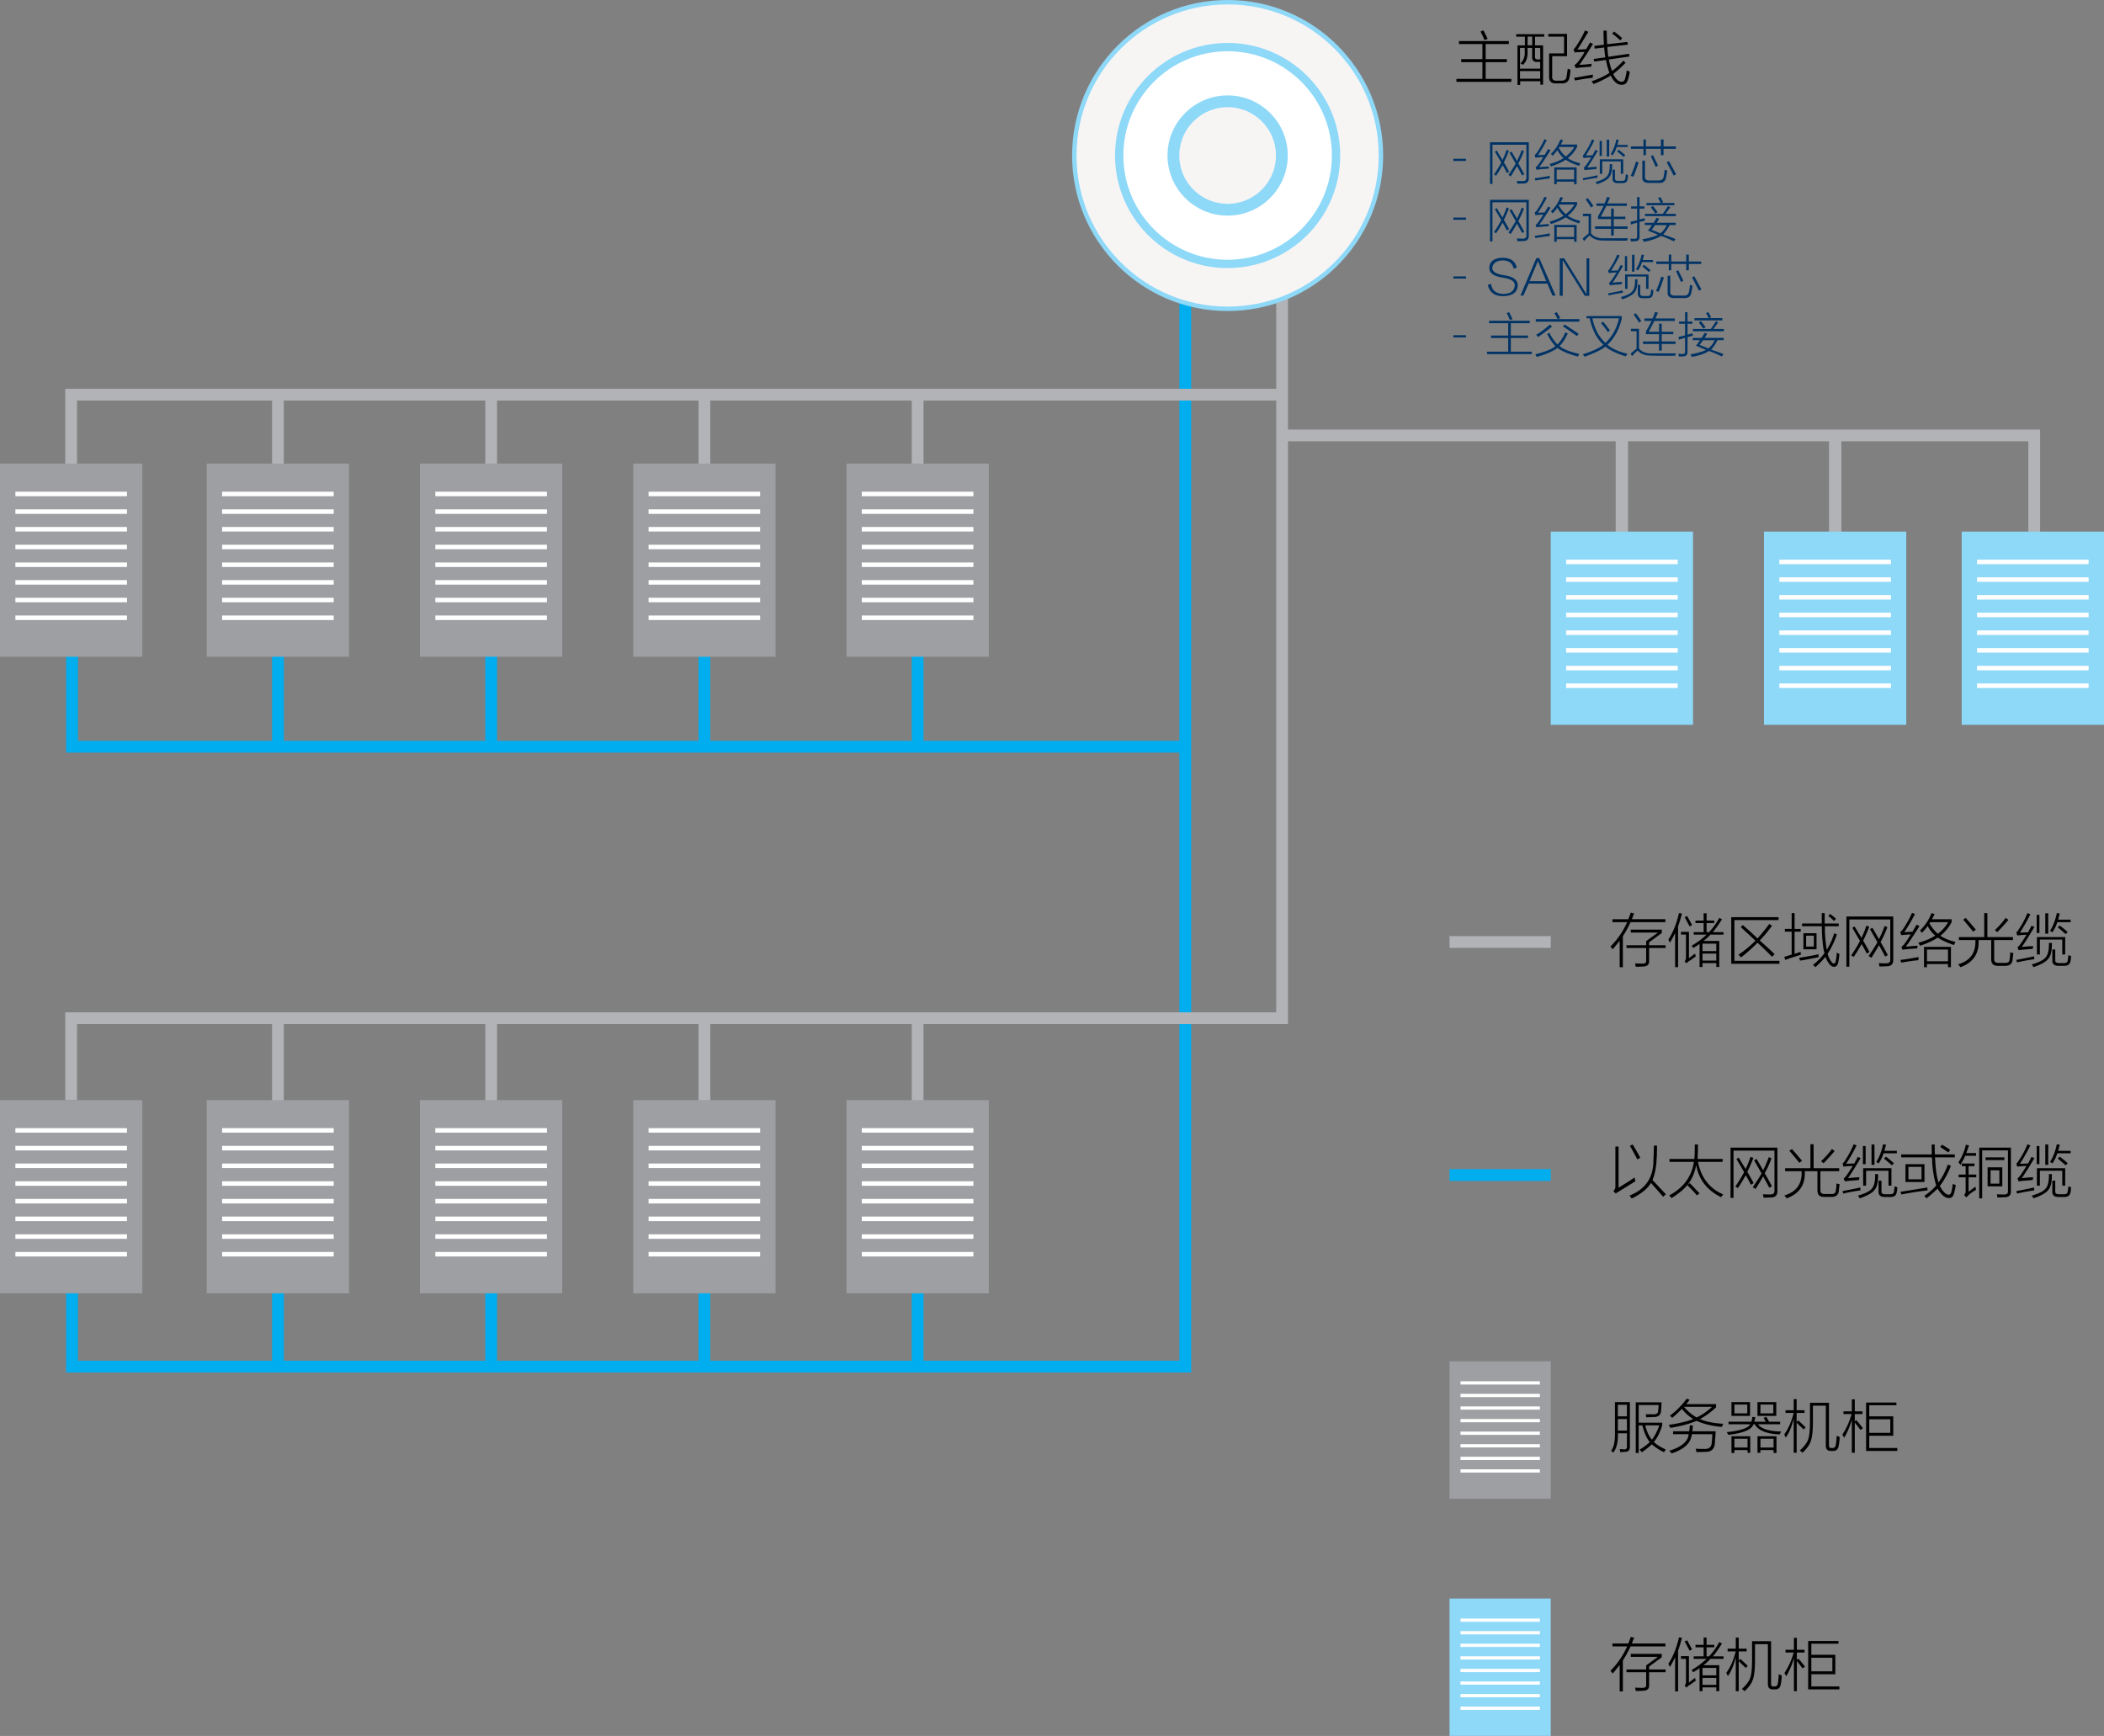 <svg xmlns="http://www.w3.org/2000/svg" viewBox="0 0 2324.7 1918.25"><rect x="0" y="0" width="2324.7" height="1918.25" fill="#808080" stroke="none"/><defs><style>.cls-1,.cls-2,.cls-6{fill:none;}.cls-1{stroke:#00aeef;}.cls-1,.cls-2,.cls-3,.cls-4,.cls-5,.cls-6{stroke-miterlimit:10;}.cls-1,.cls-2{stroke-width:13px;}.cls-2,.cls-6{stroke:#b1b3b6;}.cls-3,.cls-5{fill:#f7f5f4;}.cls-3,.cls-4,.cls-5{stroke:#8ed8f8;}.cls-3{stroke-width:4.89px;}.cls-4,.cls-8{fill:#fff;}.cls-4{stroke-width:9.17px;}.cls-5{stroke-width:13.03px;}.cls-6{stroke-width:13.65px;}.cls-7{fill:#9d9fa2;}.cls-9{fill:#8ed8f8;}.cls-10{fill:#003365;}</style></defs><title>centralized</title><g id="Layer_1" data-name="Layer 1"><g id="Layer_2" data-name="Layer 2"><polyline class="cls-1" points="1309.6 291.64 1309.6 1510.14 79.6 1510.14 79.6 1389.64"/><line class="cls-1" x1="307.1" y1="1510.14" x2="307.1" y2="1398.35"/><line class="cls-1" x1="542.7" y1="1510.14" x2="542.7" y2="1398.35"/><line class="cls-1" x1="778.3" y1="1510.14" x2="778.3" y2="1398.35"/><line class="cls-1" x1="1013.9" y1="1510.14" x2="1013.9" y2="1398.35"/><line class="cls-2" x1="307.1" y1="1242.45" x2="307.1" y2="1130.64"/><line class="cls-2" x1="542.7" y1="1242.45" x2="542.7" y2="1130.64"/><line class="cls-2" x1="778.3" y1="1242.45" x2="778.3" y2="1130.64"/><line class="cls-2" x1="1013.9" y1="1242.45" x2="1013.9" y2="1130.64"/><polyline class="cls-1" points="1309.1 825.14 79.6 825.14 79.6 704.64"/><line class="cls-1" x1="307.1" y1="825.14" x2="307.1" y2="713.34"/><line class="cls-1" x1="542.7" y1="825.14" x2="542.7" y2="713.34"/><line class="cls-1" x1="778.3" y1="825.14" x2="778.3" y2="713.34"/><line class="cls-1" x1="1013.9" y1="825.14" x2="1013.9" y2="713.34"/><polyline class="cls-2" points="1416.6 307.64 1416.6 1125.14 78.6 1125.14 78.6 1215.64"/><line class="cls-2" x1="307.1" y1="553.45" x2="307.1" y2="441.64"/><line class="cls-2" x1="542.7" y1="553.45" x2="542.7" y2="441.64"/><line class="cls-2" x1="778.3" y1="553.45" x2="778.3" y2="441.64"/><line class="cls-2" x1="1013.9" y1="553.45" x2="1013.9" y2="441.64"/><polyline class="cls-2" points="1416.1 436.14 78.6 436.14 78.6 526.64"/><circle class="cls-3" cx="1356.4" cy="171.84" r="169.4"/><circle class="cls-4" cx="1356.4" cy="171.84" r="119.8"/><circle class="cls-5" cx="1356.4" cy="171.84" r="59.9"/><polyline class="cls-2" points="1416.1 481.14 2247.6 481.14 2247.6 604.64"/><line class="cls-6" x1="1792" y1="604.64" x2="1792" y2="481.34"/><line class="cls-6" x1="2027.7" y1="604.64" x2="2027.7" y2="481.34"/></g><g id="Layer_3" data-name="Layer 3"><rect class="cls-7" y="512.25" width="157.2" height="213.5"/><rect class="cls-8" x="17" y="543.34" width="123.3" height="5"/><rect class="cls-8" x="17" y="562.84" width="123.3" height="5"/><rect class="cls-8" x="17" y="582.34" width="123.3" height="5"/><rect class="cls-8" x="17" y="601.95" width="123.3" height="5"/><rect class="cls-8" x="17" y="621.54" width="123.3" height="5"/><rect class="cls-8" x="17" y="641.04" width="123.3" height="5"/><rect class="cls-8" x="17" y="660.54" width="123.3" height="5"/><rect class="cls-8" x="17" y="680.14" width="123.3" height="5"/><rect class="cls-7" x="228.4" y="512.25" width="157.2" height="213.5"/><rect class="cls-8" x="245.4" y="543.34" width="123.3" height="5"/><rect class="cls-8" x="245.4" y="562.84" width="123.3" height="5"/><rect class="cls-8" x="245.4" y="582.34" width="123.3" height="5"/><rect class="cls-8" x="245.4" y="601.95" width="123.3" height="5"/><rect class="cls-8" x="245.4" y="621.54" width="123.3" height="5"/><rect class="cls-8" x="245.4" y="641.04" width="123.3" height="5"/><rect class="cls-8" x="245.4" y="660.54" width="123.3" height="5"/><rect class="cls-8" x="245.4" y="680.14" width="123.3" height="5"/><rect class="cls-7" x="464" y="512.25" width="157.2" height="213.5"/><rect class="cls-8" x="481" y="543.34" width="123.3" height="5"/><rect class="cls-8" x="481" y="562.84" width="123.3" height="5"/><rect class="cls-8" x="481" y="582.34" width="123.3" height="5"/><rect class="cls-8" x="481" y="601.95" width="123.3" height="5"/><rect class="cls-8" x="481" y="621.54" width="123.3" height="5"/><rect class="cls-8" x="481" y="641.04" width="123.3" height="5"/><rect class="cls-8" x="481" y="660.54" width="123.3" height="5"/><rect class="cls-8" x="481" y="680.14" width="123.3" height="5"/><rect class="cls-7" x="699.7" y="512.25" width="157.2" height="213.5"/><rect class="cls-8" x="716.6" y="543.34" width="123.3" height="5"/><rect class="cls-8" x="716.6" y="562.84" width="123.3" height="5"/><rect class="cls-8" x="716.6" y="582.34" width="123.3" height="5"/><rect class="cls-8" x="716.6" y="601.95" width="123.3" height="5"/><rect class="cls-8" x="716.6" y="621.54" width="123.3" height="5"/><rect class="cls-8" x="716.6" y="641.04" width="123.3" height="5"/><rect class="cls-8" x="716.6" y="660.54" width="123.3" height="5"/><rect class="cls-8" x="716.6" y="680.14" width="123.3" height="5"/><rect class="cls-7" x="935.3" y="512.25" width="157.2" height="213.5"/><rect class="cls-8" x="952.2" y="543.34" width="123.3" height="5"/><rect class="cls-8" x="952.2" y="562.84" width="123.3" height="5"/><rect class="cls-8" x="952.2" y="582.34" width="123.3" height="5"/><rect class="cls-8" x="952.2" y="601.95" width="123.3" height="5"/><rect class="cls-8" x="952.2" y="621.54" width="123.3" height="5"/><rect class="cls-8" x="952.2" y="641.04" width="123.3" height="5"/><rect class="cls-8" x="952.2" y="660.54" width="123.3" height="5"/><rect class="cls-8" x="952.2" y="680.14" width="123.3" height="5"/><rect class="cls-7" y="1215.64" width="157.2" height="213.5"/><rect class="cls-8" x="17" y="1246.64" width="123.3" height="5"/><rect class="cls-8" x="17" y="1266.24" width="123.3" height="5"/><rect class="cls-8" x="17" y="1285.74" width="123.3" height="5"/><rect class="cls-8" x="17" y="1305.35" width="123.3" height="5"/><rect class="cls-8" x="17" y="1324.85" width="123.3" height="5"/><rect class="cls-8" x="17" y="1344.35" width="123.3" height="5"/><rect class="cls-8" x="17" y="1363.95" width="123.3" height="5"/><rect class="cls-8" x="17" y="1383.45" width="123.3" height="5"/><rect class="cls-7" x="228.4" y="1215.64" width="157.2" height="213.5"/><rect class="cls-8" x="245.4" y="1246.64" width="123.3" height="5"/><rect class="cls-8" x="245.4" y="1266.24" width="123.3" height="5"/><rect class="cls-8" x="245.4" y="1285.74" width="123.3" height="5"/><rect class="cls-8" x="245.4" y="1305.35" width="123.3" height="5"/><rect class="cls-8" x="245.4" y="1324.85" width="123.3" height="5"/><rect class="cls-8" x="245.4" y="1344.35" width="123.3" height="5"/><rect class="cls-8" x="245.4" y="1363.95" width="123.3" height="5"/><rect class="cls-8" x="245.4" y="1383.45" width="123.3" height="5"/><rect class="cls-7" x="464" y="1215.64" width="157.2" height="213.5"/><rect class="cls-8" x="481" y="1246.64" width="123.3" height="5"/><rect class="cls-8" x="481" y="1266.24" width="123.3" height="5"/><rect class="cls-8" x="481" y="1285.74" width="123.3" height="5"/><rect class="cls-8" x="481" y="1305.35" width="123.3" height="5"/><rect class="cls-8" x="481" y="1324.85" width="123.3" height="5"/><rect class="cls-8" x="481" y="1344.35" width="123.3" height="5"/><rect class="cls-8" x="481" y="1363.95" width="123.3" height="5"/><rect class="cls-8" x="481" y="1383.45" width="123.3" height="5"/><rect class="cls-7" x="699.7" y="1215.64" width="157.2" height="213.5"/><rect class="cls-8" x="716.6" y="1246.64" width="123.3" height="5"/><rect class="cls-8" x="716.6" y="1266.24" width="123.3" height="5"/><rect class="cls-8" x="716.6" y="1285.74" width="123.3" height="5"/><rect class="cls-8" x="716.6" y="1305.35" width="123.3" height="5"/><rect class="cls-8" x="716.6" y="1324.85" width="123.3" height="5"/><rect class="cls-8" x="716.6" y="1344.35" width="123.3" height="5"/><rect class="cls-8" x="716.6" y="1363.95" width="123.3" height="5"/><rect class="cls-8" x="716.6" y="1383.45" width="123.3" height="5"/><rect class="cls-7" x="935.3" y="1215.64" width="157.2" height="213.5"/><rect class="cls-8" x="952.2" y="1246.64" width="123.3" height="5"/><rect class="cls-8" x="952.2" y="1266.24" width="123.3" height="5"/><rect class="cls-8" x="952.2" y="1285.74" width="123.3" height="5"/><rect class="cls-8" x="952.2" y="1305.35" width="123.3" height="5"/><rect class="cls-8" x="952.2" y="1324.85" width="123.3" height="5"/><rect class="cls-8" x="952.2" y="1344.35" width="123.3" height="5"/><rect class="cls-8" x="952.2" y="1363.95" width="123.3" height="5"/><rect class="cls-8" x="952.2" y="1383.45" width="123.3" height="5"/><rect class="cls-9" x="1713.4" y="587.45" width="157.2" height="213.5"/><rect class="cls-8" x="1730.4" y="618.45" width="123.3" height="5"/><rect class="cls-8" x="1730.4" y="637.95" width="123.3" height="5"/><rect class="cls-8" x="1730.4" y="657.54" width="123.3" height="5"/><rect class="cls-8" x="1730.4" y="677.04" width="123.3" height="5"/><rect class="cls-8" x="1730.4" y="696.64" width="123.3" height="5"/><rect class="cls-8" x="1730.4" y="716.14" width="123.3" height="5"/><rect class="cls-8" x="1730.4" y="735.75" width="123.3" height="5"/><rect class="cls-8" x="1730.4" y="755.25" width="123.3" height="5"/><rect class="cls-9" x="1949" y="587.45" width="157.2" height="213.5"/><rect class="cls-8" x="1966" y="618.45" width="123.3" height="5"/><rect class="cls-8" x="1966" y="637.95" width="123.3" height="5"/><rect class="cls-8" x="1966" y="657.54" width="123.3" height="5"/><rect class="cls-8" x="1966" y="677.04" width="123.3" height="5"/><rect class="cls-8" x="1966" y="696.64" width="123.3" height="5"/><rect class="cls-8" x="1966" y="716.14" width="123.3" height="5"/><rect class="cls-8" x="1966" y="735.75" width="123.3" height="5"/><rect class="cls-8" x="1966" y="755.25" width="123.3" height="5"/><rect class="cls-9" x="2167.5" y="587.45" width="157.2" height="213.5"/><rect class="cls-8" x="2184.4" y="618.45" width="123.3" height="5"/><rect class="cls-8" x="2184.4" y="637.95" width="123.3" height="5"/><rect class="cls-8" x="2184.4" y="657.54" width="123.3" height="5"/><rect class="cls-8" x="2184.4" y="677.04" width="123.3" height="5"/><rect class="cls-8" x="2184.4" y="696.64" width="123.3" height="5"/><rect class="cls-8" x="2184.4" y="716.14" width="123.3" height="5"/><rect class="cls-8" x="2184.4" y="735.75" width="123.3" height="5"/><rect class="cls-8" x="2184.4" y="755.25" width="123.3" height="5"/></g><path class="cls-10" d="M1605.8,175.4h14v2.4h-14Z" transform="translate(0 0.04)"/><path class="cls-10" d="M1605.8,240.4h14v2.4h-14Z" transform="translate(0 0.04)"/><path class="cls-10" d="M1605.8,305.4h14v2.4h-14Z" transform="translate(0 0.04)"/><path class="cls-10" d="M1605.8,370.4h14v2.4h-14Z" transform="translate(0 0.04)"/><rect class="cls-7" x="1601.6" y="1504.35" width="111.8" height="151.8"/><rect class="cls-8" x="1613.7" y="1526.35" width="87.7" height="3.6"/><rect class="cls-8" x="1613.7" y="1540.24" width="87.7" height="3.6"/><rect class="cls-8" x="1613.7" y="1554.14" width="87.7" height="3.6"/><rect class="cls-8" x="1613.7" y="1568.04" width="87.7" height="3.6"/><rect class="cls-8" x="1613.7" y="1581.95" width="87.7" height="3.6"/><rect class="cls-8" x="1613.7" y="1595.85" width="87.7" height="3.6"/><rect class="cls-8" x="1613.7" y="1609.74" width="87.7" height="3.6"/><rect class="cls-8" x="1613.7" y="1623.64" width="87.7" height="3.6"/><rect class="cls-9" x="1601.6" y="1766.45" width="111.8" height="151.8"/><rect class="cls-8" x="1613.7" y="1788.54" width="87.7" height="3.6"/><rect class="cls-8" x="1613.7" y="1802.45" width="87.7" height="3.6"/><rect class="cls-8" x="1613.7" y="1816.35" width="87.7" height="3.6"/><rect class="cls-8" x="1613.7" y="1830.24" width="87.7" height="3.6"/><rect class="cls-8" x="1613.7" y="1844.14" width="87.7" height="3.6"/><rect class="cls-8" x="1613.7" y="1858.04" width="87.7" height="3.6"/><rect class="cls-8" x="1613.7" y="1871.95" width="87.7" height="3.6"/><rect class="cls-8" x="1613.7" y="1885.85" width="87.7" height="3.6"/><line class="cls-2" x1="1601.6" y1="1040.95" x2="1713.4" y2="1040.95"/><line class="cls-1" x1="1601.6" y1="1298.45" x2="1713.4" y2="1298.45"/></g><g id="chi"><g id="chi-2" data-name="chi"><path d="M1612,45.32h55.1v3.3h-25.6v16.7h23.4v3.3h-23.4v18.5h28.4v3.3h-60.7v-3.3h28.7V68.62h-23.4v-3.3h23.4V48.62H1612v-3.3Zm23.8-10.5,3.3-1.3c2.5,5.1,4.1,8.2,4.6,9.4l-3.6,1.3a61.57,61.57,0,0,0-4.3-9.4Z" transform="translate(0 0.04)"/><path d="M1676.45,50.12h8.4v-9.6h-9.6v-2.8h31v2.8h-10.2v9.6h8.9v43.4h-3v-3.8h-22.3v4.1h-3V50.12Zm3,2.8v22.9h22.3v-7.4h-3.6c-3.6,0-5.3-1.8-5.3-5.3V52.92h-5.1v2.5q.75,11.25-5.1,16.2a2.18,2.18,0,0,0-.8-.5c-1-.7-1.7-1.1-2-1.3,3.7-3,5.3-7.8,4.8-14.2v-2.8l-5.2.1Zm0,25.6v8.4h22.3v-8.4Zm8.4-38.1V50h5.1v-9.6Zm14,12.5H1696v9.4q-.3,3.6,3.6,3.3h2.3l-.1-12.7Zm8.8-15.5h20.8V62H1715v22.3c-.3,3.6,1.6,5.2,5.8,4.8h3.8c3.9.2,6-1.4,6.3-4.6.5-2.7.9-5.6,1.3-8.6a11.76,11.76,0,0,0,3,1,44.84,44.84,0,0,1-1,8.1c-.7,5.1-3.8,7.4-9.4,7.1h-5.1c-5.6.3-8.3-2.2-8.1-7.6V59h16.5V40.42h-17.4v-3Z" transform="translate(0 0.04)"/><path d="M1745,71.72c1.5-.2,3.7-.3,6.6-.5,3.2-.3,5.6-.6,7.1-.8a1.14,1.14,0,0,1-.3.8,10.68,10.68,0,0,0-.3,2.5c-5.9.3-11.6.8-17,1.5l-1.5-3.3a14.17,14.17,0,0,0,3.6-3.3,76.11,76.11,0,0,0,7.6-11.2c-4.2,0-7.9.2-10.9.5l-1.3-3.3a24.85,24.85,0,0,0,2.5-3,122.59,122.59,0,0,0,10.2-18l3.6,1.5a14.91,14.91,0,0,1-1.8,3q-7.35,12.45-10.2,16.5h4.3c2.5-.2,4.3-.3,5.3-.3,1.5-2.5,3-5,4.3-7.4l3.3,1.5C1754.65,57.52,1749.55,65.22,1745,71.72Zm-5.8,14.2c1.9-.2,6.3-.9,13.5-2.3,3.4-.5,5.8-.9,7.4-1.3a21.87,21.87,0,0,0-.3,3.6c-6.4.7-12.9,1.7-19.6,3Zm21.6-20.8,12.9-1.8c-.5-3.4-.9-7-1.3-10.9l-10.4,1.3-.5-3,10.7-1.4c-.3-4.7-.5-9.9-.5-15.5h3.6c0,5.6.2,10.6.5,15l22.3-2.5.5,3-22.6,2.5a100.33,100.33,0,0,0,1,10.9l22.9-3.3.3,3-22.6,3.3a80.18,80.18,0,0,0,2.8,10.7,3.13,3.13,0,0,1,.5,1,1.69,1.69,0,0,1,.3,1,78.78,78.78,0,0,0,12.4-11.4l2.5,2.3a123.68,123.68,0,0,1-13.7,12.4c3,5.9,6.2,8.8,9.4,8.6,1.9,0,3.1-1.2,3.8-3.6a66.8,66.8,0,0,0,1.8-8.9c1.2.5,2.3.9,3.3,1.3a45.79,45.79,0,0,1-2,8.9c-1,3.7-3.2,5.6-6.6,5.6-4.9.2-9.1-3.2-12.4-10.2a111.9,111.9,0,0,1-19,9.4,13.31,13.31,0,0,0-2.3-3c8.5-2.9,15.1-6,19.8-9.4a24.11,24.11,0,0,0-.8-2.5,77.19,77.19,0,0,1-3-11.7l-12.9,1.8Zm20.5-28,2-2.3a71.74,71.74,0,0,1,9.1,7.4l-2.3,2.3A69,69,0,0,0,1781.25,37.12Z" transform="translate(0 0.04)"/></g><path class="cls-10" d="M1649,203.15h-2.69v-46h42.86v39.75q0,5.79-5.8,5.8-2.9.2-6.83.21a3.5,3.5,0,0,0-.21-1,13.68,13.68,0,0,0-.41-2.07q1.86.2,6.21.21,4.55.2,4.35-3.52V159.88H1649Zm2.69-35.61,2.07-1.24,3.73,6.21q1.86,2.9,2.69,4.35c.13-.41.34-1,.62-1.66a70.14,70.14,0,0,0,3.73-9.52l2.69.83a133.22,133.22,0,0,1-5.59,12.84q3.11,5.18,5.8,10.35l-2.48,1.45q-2.48-5-4.76-8.7a134.09,134.09,0,0,1-7.25,11.8c-.14,0-.28-.14-.41-.41a18.55,18.55,0,0,0-1.86-1,117.89,117.89,0,0,0,8.07-13.25q-1-1.66-2.9-5Q1653.15,170,1651.7,167.54Zm16.15,1.24,2.28-1.24,4.35,7.45q1,1.86,1.66,2.9a108.74,108.74,0,0,0,5.18-12l2.48,1a93.41,93.41,0,0,1-6.21,13.66l2.48,4.35q1,1.86,4.14,7.66l-2.48,1.24q-2.48-4.76-.62-1.24-1.86-3.52-5-9.11-3.52,6.21-7,11.59a9.73,9.73,0,0,0-2.48-1.66q5.17-7.45,8.07-12.63-1.24-2.28-3.73-6.62Q1668.89,170.44,1667.85,168.78Z" transform="translate(0 0.04)"/><path class="cls-10" d="M1699.32,171.47q1.66,0,7.45-.41,1.86-3.11,3.73-6.42l2.69,1.24q-3.11,5.18-10.35,15.94a32.07,32.07,0,0,0-2.07,2.9,43.23,43.23,0,0,0,4.76-.41q3.93-.2,5.8-.41v1a8.69,8.69,0,0,0-.21,1.45c-.69,0-1.73.07-3.11.21a97.22,97.22,0,0,0-10.35,1l-1-2.69a9.58,9.58,0,0,0,2.9-2.9,69.56,69.56,0,0,0,5.59-8.49q-3.93.21-8.07.62h-.62l-.83-2.9a8.74,8.74,0,0,0,2.28-2.28l.21-.21a99.86,99.86,0,0,0,8.28-14.91l2.69,1A172.07,172.07,0,0,1,1699.32,171.47Zm-2.9,27.95-.62-2.48q6.83-.82,16.56-2.69v1.24a8.87,8.87,0,0,0-.21,1.66Q1706.15,197.77,1696.42,199.42Zm19-27.33a17.7,17.7,0,0,0-1.86-2.07,44.2,44.2,0,0,0,10.56-15.94l2.9.83q-1.24,2.48-2.48,4.76h18v2.69a37.84,37.84,0,0,1-10.35,12.42,41.09,41.09,0,0,0,13.87,5.59,14.08,14.08,0,0,1-1,2.07,2.29,2.29,0,0,1-.41.83q-9.74-3.31-14.7-6.83-5.8,3.93-16.15,7.45a10.9,10.9,0,0,0-1-1.45l-.62-1.24q9.73-2.69,15.53-6.62-3.73-2.69-7-8.7A41.17,41.17,0,0,1,1715.47,172.09Zm1.86,12.84H1742v18.63h-2.69v-2.9H1720v2.9h-2.69Zm2.69,2.48v10.77h19.25V187.42Zm19.46-25.05h-16.36a4.41,4.41,0,0,1-.83,1,35.63,35.63,0,0,0,7.66,9.52A34.23,34.23,0,0,0,1739.48,162.36Z" transform="translate(0 0.04)"/><path class="cls-10" d="M1753.77,185.14a105.17,105.17,0,0,1,10.56-.83,7.73,7.73,0,0,0-.41,2.48,17.22,17.22,0,0,0-2.07.21q-8.7.62-11,1l-1-2.69a11.26,11.26,0,0,0,2.69-2.9q2.48-3.52,5.59-8.49-2.28,0-6.83.41a12.6,12.6,0,0,1-1.66.21l-.83-2.9a5.92,5.92,0,0,0,2.07-2.48,76,76,0,0,0,8.07-15.11l2.69,1a158.28,158.28,0,0,1-9.52,16.77h2.48q3.31-.2,5-.21l1.24-2.48a32.86,32.86,0,0,0,1.86-3.52l2.69,1Q1758.11,178.93,1753.77,185.14Zm-5,11.8q11-2.07,16.36-3.31a2.47,2.47,0,0,0,0,1.45v1.24q-8.9,1.24-15.73,2.9Zm29.81-15.53h2.69q.2,10.35-3.11,14.29-2.9,4.14-13.66,7.87a19.55,19.55,0,0,0-1.66-2.48q10.14-2.9,12.84-6.62Q1778.82,190.94,1778.61,181.41Zm-11.18-25.67h2.48V172.3h-2.48Zm.21,20.29h25.88V192h-2.69V178.31h-20.5V192h-2.69Zm7.66-21.74H1778v18.63h-2.69Zm10.56-.21,2.69.41a27.88,27.88,0,0,1-1,3.73,13.78,13.78,0,0,1-.41,1.86h11.39v2.28h-12.21a30.77,30.77,0,0,1-4.55,9.32,15.26,15.26,0,0,0-1.45-1,2.23,2.23,0,0,1-.62-.41A48.11,48.11,0,0,0,1785.86,154.08Zm-4.14,33.33h2.69v9.32q-.42,3.31,3.93,3.11h3.52q3.52.2,3.93-2.28.2-1.24.62-5l2.48.83a29.89,29.89,0,0,1-.62,5q-.83,4.14-6,3.93h-4.55q-6.21.2-6-5.18Zm12.21-14.08q-3.52-3.11-7.25-6.21l1.86-1.66a80.64,80.64,0,0,1,7.25,6Z" transform="translate(0 0.04)"/><path class="cls-10" d="M1807.6,178.51l2.9.83q-2.69,8.49-5.8,15.94c-.69-.28-1.66-.62-2.9-1A129.15,129.15,0,0,0,1807.6,178.51Zm27.54-24.43h2.9v7.66h13.66v2.69H1838v7h-2.9v-7h-16.56v7h-2.69v-7H1802v-2.69h13.87v-7.66h2.69v7.66h16.56Zm-20.5,23.39h2.9v18q-.21,4.14,5.38,3.93h9.32q5.38.2,6-4.55a51.18,51.18,0,0,0,1-7.45c.55.28,1.17.55,1.86.83a2.35,2.35,0,0,1,1,.21,71.63,71.63,0,0,1-1.24,7.45q-1,6.62-8.07,6.21h-10.77q-7.66.2-7.45-6.21Zm9.32-5,2.48-1q.41.83,1,2.28,3.31,6.42,4.55,9.32l-2.69,1.24Q1827.26,179.55,1824,172.51Zm17.6,6.83,2.48-1.24q3.73,6.63,7.87,14.49l-2.69,1.45Q1846.31,188.25,1841.55,179.34Z" transform="translate(0 0.04)"/><path class="cls-10" d="M1649,266.75h-2.69v-46h42.86v39.75q0,5.79-5.8,5.8-2.9.2-6.83.21a3.5,3.5,0,0,0-.21-1,13.7,13.7,0,0,0-.41-2.07q1.86.2,6.21.21,4.55.2,4.35-3.52V223.48H1649Zm2.69-35.61,2.07-1.24,3.73,6.21q1.86,2.9,2.69,4.35c.13-.41.34-1,.62-1.66a70.14,70.14,0,0,0,3.73-9.52l2.69.83a133.22,133.22,0,0,1-5.59,12.84q3.11,5.18,5.8,10.35l-2.48,1.45q-2.48-5-4.76-8.7a133.81,133.81,0,0,1-7.25,11.8c-.14,0-.28-.14-.41-.41a18.74,18.74,0,0,0-1.86-1,117.8,117.8,0,0,0,8.07-13.25q-1-1.65-2.9-5Q1653.15,233.63,1651.7,231.14Zm16.15,1.24,2.28-1.24,4.35,7.45q1,1.86,1.66,2.9a108.66,108.66,0,0,0,5.18-12l2.48,1a93.41,93.41,0,0,1-6.21,13.66l2.48,4.35q1,1.86,4.14,7.66l-2.48,1.24q-2.48-4.76-.62-1.24-1.86-3.52-5-9.11-3.52,6.21-7,11.59a9.76,9.76,0,0,0-2.48-1.66q5.17-7.45,8.07-12.63-1.24-2.27-3.73-6.62Q1668.89,234,1667.85,232.38Z" transform="translate(0 0.04)"/><path class="cls-10" d="M1699.32,235.07q1.66,0,7.45-.41,1.86-3.11,3.73-6.42l2.69,1.24q-3.11,5.18-10.35,15.94a32.21,32.21,0,0,0-2.07,2.9,43.23,43.23,0,0,0,4.76-.41q3.93-.2,5.8-.41v1a8.7,8.7,0,0,0-.21,1.45c-.69,0-1.73.07-3.11.21a97.51,97.51,0,0,0-10.35,1l-1-2.69a9.56,9.56,0,0,0,2.9-2.9,69.56,69.56,0,0,0,5.59-8.49q-3.93.21-8.07.62h-.62l-.83-2.9a8.74,8.74,0,0,0,2.28-2.28l.21-.21a99.86,99.86,0,0,0,8.28-14.91l2.69,1A172,172,0,0,1,1699.32,235.07Zm-2.9,27.95-.62-2.48q6.83-.82,16.56-2.69v1.24a8.87,8.87,0,0,0-.21,1.66Q1706.15,261.37,1696.42,263Zm19-27.33a17.78,17.78,0,0,0-1.86-2.07,44.2,44.2,0,0,0,10.56-15.94l2.9.83q-1.24,2.48-2.48,4.76h18V226a37.84,37.84,0,0,1-10.35,12.42,41.09,41.09,0,0,0,13.87,5.59,14.08,14.08,0,0,1-1,2.07,2.29,2.29,0,0,1-.41.83q-9.74-3.31-14.7-6.83-5.8,3.94-16.15,7.45a11,11,0,0,0-1-1.45l-.62-1.24q9.73-2.69,15.53-6.62-3.73-2.69-7-8.7A41.17,41.17,0,0,1,1715.47,235.69Zm1.86,12.84H1742v18.63h-2.69v-2.9H1720v2.9h-2.69ZM1720,251v10.77h19.25V251ZM1739.48,226h-16.36a4.41,4.41,0,0,1-.83,1,35.61,35.61,0,0,0,7.66,9.52A34.21,34.21,0,0,0,1739.48,226Z" transform="translate(0 0.04)"/><path class="cls-10" d="M1771,263.23h27.95a16.64,16.64,0,0,0-1.24,2.69q-19.05,0-26.91-.21-9.32,0-14.29-5.59a43.71,43.71,0,0,0-6.21,6.21l-1.66-2.69q1.44-1.45,4.76-4.14,1.24-1,1.86-1.66v-19H1749v-2.69h8.9v21.74Q1762.26,263.23,1771,263.23Zm-13-34q-2.69-4.35-6-8.9l2.28-1.45a85,85,0,0,1,6.21,8.7Zm22.15,1.24h2.9v8.9h12.84v2.69H1783v8.07h15.32v2.69H1783v7.45h-2.9v-7.45h-17.8v-2.69h17.8v-8.07h-14.49V239q3.31-5.59,6.21-11.59h-7.87v-2.69h8.9a56.73,56.73,0,0,0,2.48-6.21,7.62,7.62,0,0,1,.41-1l3.11.83q-1.24,3.11-2.9,6.42h21.53v2.69h-22.57q-3.11,6.21-6.21,12h11.39Z" transform="translate(0 0.04)"/><path class="cls-10" d="M1802,248.12l-.41-3.11q1.44-.2,4.76-1l2.48-.62V230.52h-6.62V228h6.63V217.68h2.69V228h5.38v2.48h-5.38v12a26.72,26.72,0,0,0,3.73-1,12.66,12.66,0,0,0,1.86-.41,6,6,0,0,0,.21,1.45v1.24a13.59,13.59,0,0,1-1.66.41l-4.14,1v15.94q.2,5.59-5.18,5.38a31,31,0,0,1-4.35.21,3.5,3.5,0,0,0-.21-1c-.14-.83-.28-1.52-.41-2.07q2.48.2,4.55.21,3.11.2,2.9-2.69V246Q1805.53,246.88,1802,248.12Zm14.29,19a2.19,2.19,0,0,1-.41-.83l-1.24-1.86q11.18-2.07,17.39-5-1.86-.82-6-2.48l-5.18-2.28a4.39,4.39,0,0,1,.83-1q1.44-1.86,3.73-5h-8.07v-2.48h9.73q1.86-2.9,3.31-5.59l2.9,1c-.28.41-.76,1.17-1.45,2.28a22.32,22.32,0,0,1-1.45,2.28h21.12v2.48h-6.83a39.66,39.66,0,0,1-7,10.35,26.31,26.31,0,0,0,2.48,1q4.14,1.24,11.18,4.14l-1.86,2.48q-1.45-.62-4.14-1.86a99.05,99.05,0,0,0-10.14-4.14Q1828.92,264.88,1816.29,267.16Zm1.24-30.85h19.67a94.86,94.86,0,0,0,5.8-8.7l2.48,1.45c-.28.41-.69,1-1.24,1.66q-2.69,3.73-4.14,5.59h11.59v2.48h-34.16Zm14.49-17.6,2.48-1q1.86,3.11,3.11,5.59l-2.28,1H1850v2.48h-30.85v-2.48h15.73A43.17,43.17,0,0,0,1832,218.72ZM1824,229.07l2.28-1.45a36.68,36.68,0,0,1,2.69,3.31q1.86,2.48,2.48,3.52l-2.48,1.45Q1827.47,233.63,1824,229.07Zm.83,24.84q5,1.86,9.73,3.93a26.74,26.74,0,0,0,7-9.11h-12.84q-.62.83-1.66,2.28A23.63,23.63,0,0,1,1824.78,253.91Z" transform="translate(0 0.04)"/><path class="cls-10" d="M1660.4,287.7q-10.56.42-11.59,8.07-.42,6.21,12.63,8.28,16.15,2.07,15.53,12-1,10.56-15.32,11.18-14.91.41-17.8-12.42l3.52-1.24q1.66,11.18,14.08,11.18,11.38-.41,12.21-9.11.62-7-13.25-8.9-15.33-2.28-14.91-11,.62-10.56,14.7-11,13.46.21,15.73,11l-3.52,1Q1670.75,287.91,1660.4,287.7Z" transform="translate(0 0.04)"/><path class="cls-10" d="M1715.26,326.62l-5.59-13.25H1689l-5.8,13.25h-3.31l17.6-41.41h3.31l18,41.41ZM1690,310.68h18.43l-9.11-21.95h-.21Z" transform="translate(0 0.04)"/><path class="cls-10" d="M1726.65,287.7v39.13h-3.31V285.42h5l24.43,39.34h.21V285.42H1756v41.41h-5l-24.22-39.13Z" transform="translate(0 0.04)"/><path class="cls-10" d="M1781.72,312.34a105.17,105.17,0,0,1,10.56-.83,7.73,7.73,0,0,0-.41,2.48,17.22,17.22,0,0,0-2.07.21q-8.7.62-11,1l-1-2.69a11.26,11.26,0,0,0,2.69-2.9q2.48-3.52,5.59-8.49-2.28,0-6.83.41a12.6,12.6,0,0,1-1.66.21l-.83-2.9a5.92,5.92,0,0,0,2.07-2.48,76,76,0,0,0,8.07-15.11l2.69,1a158.28,158.28,0,0,1-9.52,16.77h2.48q3.31-.2,5-.21l1.24-2.48a32.86,32.86,0,0,0,1.86-3.52l2.69,1Q1786.06,306.13,1781.72,312.34Zm-5,11.8q11-2.07,16.36-3.31a2.47,2.47,0,0,0,0,1.45v1.24q-8.9,1.24-15.73,2.9Zm29.81-15.53h2.69q.2,10.35-3.11,14.29-2.9,4.14-13.66,7.87a19.55,19.55,0,0,0-1.66-2.48q10.14-2.9,12.84-6.62Q1806.77,318.14,1806.56,308.61Zm-11.18-25.67h2.48V299.5h-2.48Zm.21,20.29h25.88v15.94h-2.69V305.51h-20.5v13.66h-2.69Zm7.66-21.74h2.69v18.63h-2.69Zm10.56-.21,2.69.41a27.88,27.88,0,0,1-1,3.73,13.78,13.78,0,0,1-.41,1.86h11.39v2.28h-12.21a30.77,30.77,0,0,1-4.55,9.32,15.26,15.26,0,0,0-1.45-1,2.23,2.23,0,0,1-.62-.41A48.11,48.11,0,0,0,1813.81,281.28Zm-4.14,33.33h2.69v9.32q-.42,3.31,3.93,3.11h3.52q3.52.2,3.93-2.28.2-1.24.62-5l2.48.83a29.89,29.89,0,0,1-.62,5q-.83,4.14-6,3.93h-4.55q-6.21.2-6-5.18Zm12.21-14.08q-3.52-3.11-7.25-6.21l1.86-1.66a80.64,80.64,0,0,1,7.25,6Z" transform="translate(0 0.04)"/><path class="cls-10" d="M1835.55,305.71l2.9.83q-2.69,8.49-5.8,15.94c-.69-.28-1.66-.62-2.9-1A129.15,129.15,0,0,0,1835.55,305.71Zm27.54-24.43h2.9v7.66h13.66v2.69H1866v7h-2.9v-7h-16.56v7h-2.69v-7H1830v-2.69h13.87v-7.66h2.69v7.66h16.56Zm-20.5,23.39h2.9v18q-.21,4.14,5.38,3.93h9.32q5.38.2,6-4.55a51.18,51.18,0,0,0,1-7.45c.55.28,1.17.55,1.86.83a2.35,2.35,0,0,1,1,.21,71.63,71.63,0,0,1-1.24,7.45q-1,6.62-8.07,6.21H1850q-7.66.2-7.45-6.21Zm9.32-5,2.48-1q.41.83,1,2.28,3.31,6.42,4.55,9.32l-2.69,1.24Q1855.21,306.75,1851.9,299.71Zm17.6,6.83,2.48-1.24q3.73,6.63,7.87,14.49l-2.69,1.45Q1874.26,315.45,1869.5,306.54Z" transform="translate(0 0.04)"/><path class="cls-10" d="M1645.29,354.41h44.93v2.69H1669.3v13.66h19v2.69h-19v15.11h23.19v2.69H1643v-2.69h23.39V373.45h-19v-2.69h19V357.1h-21.12Zm19.46-8.49,2.69-1q3.11,6.21,3.73,7.66l-2.9,1A77.5,77.5,0,0,0,1664.75,345.92Z" transform="translate(0 0.04)"/><path class="cls-10" d="M1711.95,367.66q4.14,8.49,8.9,12.84,4.55-4.14,8.7-13.25l2.69,1.24q-4.35,9.32-9.11,13.87,6,5.18,21.74,8.7a2.17,2.17,0,0,0-.41.83l-1,2.07q-15.53-4.14-22.57-9.52-7,5.39-23,9.94l-1.45-2.9q17-4.35,22.15-9.11-4.35-4.14-9.11-13.25Zm-15.11-15.11h24.22l-.62-1.24a42,42,0,0,0-3.11-5.18l2.69-1.24q.82,1.24,2.28,3.73,1,1.66,1.66,2.69l-2.48,1.24h23.6v2.9h-48.24Zm15.73,6,2.28,2.28a191.31,191.31,0,0,1-15.53,11.59,16.49,16.49,0,0,0-2.07-2.48A100.24,100.24,0,0,0,1712.57,358.55Zm29.81,12.84q-7.66-5.59-15.53-10.77l1.86-2.07q8.28,5.18,15.53,10.35Z" transform="translate(0 0.04)"/><path class="cls-10" d="M1748.8,391.46q15.53-4.76,22.77-10.56-11-9.94-15.11-29.19h-3.52v-2.48h38.92v2.9q-4.15,17.6-15.73,28.78,7.45,6.63,22.15,9.94a11.55,11.55,0,0,0-1.86,2.9q-15.11-4.56-22.57-10.77-6.83,5.39-23.19,11.18A16.07,16.07,0,0,0,1748.8,391.46Zm40-39.75h-29.4q3.73,17.6,14.49,27.12A51.17,51.17,0,0,0,1788.76,351.71Zm-19.87,5.18,2.28-1.45q2.9,3.31,7.66,9.73l-2.48,1.66A93.21,93.21,0,0,0,1768.88,356.89Z" transform="translate(0 0.04)"/><path class="cls-10" d="M1824,390.43h27.95a16.6,16.6,0,0,0-1.24,2.69q-19.05,0-26.91-.21-9.32,0-14.29-5.59a43.71,43.71,0,0,0-6.21,6.21l-1.66-2.69q1.44-1.45,4.76-4.14,1.24-1,1.86-1.66V366H1802v-2.69h8.9V385Q1815.26,390.43,1824,390.43Zm-13-34q-2.69-4.35-6-8.9l2.28-1.45a85,85,0,0,1,6.21,8.7Zm22.15,1.24h2.9v8.9h12.84v2.69H1836v8.07h15.32v2.69H1836v7.45h-2.9v-7.45h-17.8v-2.69h17.8v-8.07h-14.49v-3.11q3.31-5.59,6.21-11.59h-7.87v-2.69h8.9a56.73,56.73,0,0,0,2.48-6.21,7.62,7.62,0,0,1,.41-1l3.11.83q-1.24,3.11-2.9,6.42h21.53v2.69h-22.57q-3.11,6.21-6.21,12h11.39Z" transform="translate(0 0.04)"/><path class="cls-10" d="M1855,375.32l-.41-3.11q1.44-.2,4.76-1l2.48-.62V357.72h-6.62v-2.48h6.63V344.88h2.69v10.35h5.38v2.48h-5.38v12a26.86,26.86,0,0,0,3.73-1,12.79,12.79,0,0,0,1.86-.41,6,6,0,0,0,.21,1.45V371a13.77,13.77,0,0,1-1.66.41l-4.14,1v15.94q.2,5.59-5.18,5.38a31,31,0,0,1-4.35.21,3.5,3.5,0,0,0-.21-1c-.14-.83-.28-1.52-.41-2.07q2.48.2,4.55.21,3.11.2,2.9-2.69V373.25Q1858.53,374.08,1855,375.32Zm14.29,19a2.2,2.2,0,0,1-.41-.83l-1.24-1.86q11.18-2.07,17.39-5-1.86-.82-6-2.48l-5.18-2.28a4.37,4.37,0,0,1,.83-1q1.44-1.86,3.73-5h-8.07v-2.48h9.73q1.86-2.9,3.31-5.59l2.9,1c-.28.41-.76,1.17-1.45,2.28a22.43,22.43,0,0,1-1.45,2.28h21.12v2.48h-6.83a39.66,39.66,0,0,1-7,10.35,26.31,26.31,0,0,0,2.48,1q4.14,1.24,11.18,4.14l-1.86,2.48q-1.45-.62-4.14-1.86a98.82,98.82,0,0,0-10.14-4.14Q1881.92,392.08,1869.29,394.36Zm1.24-30.85h19.67a95.12,95.12,0,0,0,5.8-8.7l2.48,1.45q-.42.62-1.24,1.66-2.69,3.73-4.14,5.59h11.59V366h-34.16Zm14.49-17.6,2.48-1q1.86,3.11,3.11,5.59l-2.28,1H1903V354h-30.85v-2.48h15.73A43,43,0,0,0,1885,345.92ZM1877,356.27l2.28-1.45a36.54,36.54,0,0,1,2.69,3.31q1.86,2.48,2.48,3.52l-2.48,1.45Q1880.47,360.83,1877,356.27Zm.83,24.84q5,1.86,9.73,3.93a26.75,26.75,0,0,0,7-9.11h-12.84q-.62.83-1.66,2.28A23.7,23.7,0,0,1,1877.78,381.11Z" transform="translate(0 0.04)"/><path d="M1801.84,1008.45l3.75,1a60.52,60.52,0,0,0-2.5,6.25h37V1019h-38.5a115.45,115.45,0,0,1-8.5,15.5v34.25h-3.5v-29.25q-3.5,4.5-7.75,9.5a19.94,19.94,0,0,0-2.5-3,90.41,90.41,0,0,0,18.5-27h-16.25v-3.25h17.5Q1800.59,1012.2,1801.84,1008.45Zm17,31.5,13-9.5h-30v-3.25h34.25V1031l-14,10.25v3.25h18.25v3h-18.25v14q.5,6.5-7,6.5-3,.25-7.75.25a4.18,4.18,0,0,0-.25-1.25c-.17-1-.34-1.84-.5-2.5q4,.25,7.75.25,4.75.25,4.5-3.25v-14h-21.75v-3h21.75Z" transform="translate(0 0.04)"/><path d="M1845.09,1041.7l-1.25-2.5a2.79,2.79,0,0,0-.5-1q7.75-11.75,11.75-29.25l3.25.5a146.22,146.22,0,0,1-4.25,14.25v45h-3.25V1031Q1848.34,1036.2,1845.09,1041.7Zm21,17.25q1.75-1.5,5.75-4.5a7.31,7.31,0,0,0,1-.75,30.33,30.33,0,0,1,.75,3.25,50.32,50.32,0,0,0-5.5,4,21.73,21.73,0,0,0-2.25,1.25q-1.5,1.25-2.5,2.25l-2-2.25a5.74,5.74,0,0,0,1.5-4.25V1032.7h-5.5v-3h8.75Zm.75-35.25a22.55,22.55,0,0,0-1.75-3.25q-2.25-4.5-3.75-7l2.75-1.25q2.5,4.5,5.5,10Zm15.5-14.5h3.25v8h8.5V1020h-8.5v10h2.75a71.94,71.94,0,0,0,11.25-15.75l3,1.5a121.75,121.75,0,0,1-10,14.25h11.75v2.75h-14.5a45.16,45.16,0,0,1-7.75,7h17.5v28.75h-3.25v-4.25h-15.25v4.25h-3.25V1043a64.19,64.19,0,0,1-7,4.5c-.5-.66-1.09-1.5-1.75-2.5a84.88,84.88,0,0,0,16.5-12.25h-14.25V1030h11v-10h-9v-2.75h9Zm-1.25,33.5V1051h15.25v-8.25Zm0,11v7.75h15.25v-7.75Z" transform="translate(0 0.04)"/><path d="M1912.84,1013.45h52.25v3.25h-48.75v45h49.75V1065h-53.25Zm10.5,11,2.25-2.25q8,6.75,16.25,14.75a194.93,194.93,0,0,0,13-16l3,2a136.53,136.53,0,0,1-13.5,16.25q11.5,10.25,16.5,15.25l-3,2.75q-7.75-8-16-15.5a169.24,169.24,0,0,1-18.25,16.25,7.31,7.31,0,0,0-1.25-1.5l-1.5-1.5a121.18,121.18,0,0,0,18.75-15.5q-2.5-2.25-7.25-6.75Q1926.09,1027,1923.34,1024.45Z" transform="translate(0 0.04)"/><path d="M1972.34,1060.7l-.75-3.5a25.8,25.8,0,0,0,4.25-1.25q2.5-.75,3.75-1v-25.5h-7.5v-3h7.5V1009h3.25v17.5h6.75v3h-6.75V1054q3.5-1.25,6.75-2.25a12.87,12.87,0,0,0,.25,3.25Q1980.09,1058,1972.34,1060.7Zm16.5.75-1-3,14.25-2.5q5-1,7.25-1.5v3.25q-2.25.5-7.75,1.5Q1992.84,1061,1988.84,1061.45Zm17,7.25q-1.25-1.25-2.75-2.5a62.72,62.72,0,0,0,12.75-13q-2-6.75-2.75-22.75,0-3.25-.25-7h-21.75v-3h21.75V1009h3.25v11.5h15.5v3h-15.25v6.75q.75,11.75,2,19.25a73.78,73.78,0,0,0,8.25-18.25l3,1.25a99,99,0,0,1-10.25,21.5,25.19,25.19,0,0,0,4,8.5q1.5,2.25,3,2,1.5.25,2-2.75a41.8,41.8,0,0,0,1-9,22.73,22.73,0,0,0,3,1.25,62.34,62.34,0,0,1-1.25,9.25q-1,5.25-4.75,5-3,0-5.25-3.25a31,31,0,0,1-4.25-7.75Q2013.84,1061.45,2005.84,1068.7Zm-13.25-37.5h14.5V1049h-14.5Zm3,2.75v12h8.5v-12Zm30.75-16.25a44.66,44.66,0,0,0-4.75-4.5,14,14,0,0,1-1.5-1.25l2-2a69.25,69.25,0,0,1,6.5,5.25Z" transform="translate(0 0.04)"/><path d="M2043.34,1068.2h-3.25v-55.5h51.75v48q0,7-7,7-3.5.25-8.25.25a4.18,4.18,0,0,0-.25-1.25,16.43,16.43,0,0,0-.5-2.5q2.25.25,7.5.25,5.5.25,5.25-4.25V1016h-45.25Zm3.25-43,2.5-1.5,4.5,7.5q2.25,3.5,3.25,5.25c.16-.5.41-1.16.75-2a84.84,84.84,0,0,0,4.5-11.5l3.25,1a160.89,160.89,0,0,1-6.75,15.5q3.75,6.25,7,12.5l-3,1.75q-3-6-5.75-10.5a161.46,161.46,0,0,1-8.75,14.25c-.17,0-.34-.16-.5-.5a22.5,22.5,0,0,0-2.25-1.25,142.46,142.46,0,0,0,9.75-16q-1.25-2-3.5-6Q2048.34,1028.2,2046.59,1025.2Zm19.5,1.5,2.75-1.5,5.25,9q1.25,2.25,2,3.5a131.36,131.36,0,0,0,6.25-14.5l3,1.25a112.92,112.92,0,0,1-7.5,16.5l3,5.25q1.25,2.25,5,9.25l-3,1.5q-3-5.75-.75-1.5-2.25-4.25-6-11-4.25,7.5-8.5,14a11.78,11.78,0,0,0-3-2q6.25-9,9.75-15.25-1.5-2.75-4.5-8Q2067.34,1028.7,2066.09,1026.7Z" transform="translate(0 0.04)"/><path d="M2104.09,1030q2,0,9-.5,2.25-3.75,4.5-7.75l3.25,1.5q-3.75,6.25-12.5,19.25a38.69,38.69,0,0,0-2.5,3.5,52.23,52.23,0,0,0,5.75-.5q4.75-.25,7-.5v1.25a10.44,10.44,0,0,0-.25,1.75c-.84,0-2.09.09-3.75.25a117.53,117.53,0,0,0-12.5,1.25l-1.25-3.25a11.55,11.55,0,0,0,3.5-3.5,84.13,84.13,0,0,0,6.75-10.25q-4.75.25-9.75.75h-.75l-1-3.5a10.57,10.57,0,0,0,2.75-2.75l.25-.25a120.47,120.47,0,0,0,10-18l3.25,1.25A207.82,207.82,0,0,1,2104.09,1030Zm-3.5,33.75-.75-3q8.25-1,20-3.25v1.5a10.67,10.67,0,0,0-.25,2Q2112.34,1061.7,2100.59,1063.7Zm23-33a21.16,21.16,0,0,0-2.25-2.5,53.34,53.34,0,0,0,12.75-19.25l3.5,1q-1.5,3-3,5.75h21.75V1019a45.69,45.69,0,0,1-12.5,15,49.61,49.61,0,0,0,16.75,6.75,16.93,16.93,0,0,1-1.25,2.5,2.75,2.75,0,0,1-.5,1q-11.75-4-17.75-8.25-7,4.75-19.5,9a13.11,13.11,0,0,0-1.25-1.75l-.75-1.5q11.75-3.25,18.75-8-4.5-3.25-8.5-10.5A49.74,49.74,0,0,1,2123.59,1030.7Zm2.25,15.5h29.75v22.5h-3.25v-3.5h-23.25v3.5h-3.25Zm3.25,3v13h23.25v-13Zm23.5-30.25h-19.75a5.34,5.34,0,0,1-1,1.25,43,43,0,0,0,9.25,11.5Q2147.34,1027.45,2152.59,1019Z" transform="translate(0 0.04)"/><path d="M2192.34,1009h3.5v26.5h28.25v3.25h-20.75V1060q0,4,5,4h6.75q4.75.25,5.25-3.25a10.44,10.44,0,0,1,.25-1.75,56.12,56.12,0,0,0,.5-6.75,9.52,9.52,0,0,0,3,.75.71.71,0,0,0,.5.25q-.75,5.25-1,8.25-1.25,5.75-8,5.75h-8q-7.5,0-7.5-7v-21.5h-14q1.25,22.25-20,30a7.11,7.11,0,0,0-1.25-1.5,9.59,9.59,0,0,0-1.25-1.75q20-5.75,19-26.75h-18.25v-3.25h28Zm-23.25,7.25,2.75-2q3.25,3.5,9.5,11a15.09,15.09,0,0,1,1.75,2l-3,2.25Q2175.34,1023.45,2169.09,1016.2Zm37.75,13.75-2.75-2.25a89.61,89.61,0,0,0,12-13.5l3,2.25Q2213.84,1022.7,2206.84,1030Z" transform="translate(0 0.04)"/><path d="M2233.84,1046.45a126.93,126.93,0,0,1,12.75-1,9.37,9.37,0,0,0-.5,3,20.79,20.79,0,0,0-2.5.25q-10.5.75-13.25,1.25l-1.25-3.25a13.59,13.59,0,0,0,3.25-3.5q3-4.25,6.75-10.25-2.75,0-8.25.5a15.13,15.13,0,0,1-2,.25l-1-3.5a7.14,7.14,0,0,0,2.5-3,91.74,91.74,0,0,0,9.75-18.25l3.25,1.25a190.9,190.9,0,0,1-11.5,20.25h3q4-.25,6-.25l1.5-3a39.2,39.2,0,0,0,2.25-4.25l3.25,1.25Q2239.09,1039,2233.84,1046.45Zm-6,14.25q13.25-2.5,19.75-4a3,3,0,0,0,0,1.75v1.5q-10.75,1.5-19,3.5Zm36-18.75h3.25q.25,12.5-3.75,17.25-3.5,5-16.5,9.5a23.62,23.62,0,0,0-2-3q12.25-3.5,15.5-8Q2264.09,1053.45,2263.84,1042Zm-13.5-31h3v20h-3Zm.25,24.5h31.25v19.25h-3.25v-16.5h-24.75v16.5h-3.25Zm9.25-26.25h3.25v22.5h-3.25Zm12.75-.25,3.25.5a33.54,33.54,0,0,1-1.25,4.5,16.51,16.51,0,0,1-.5,2.25h13.75V1019h-14.75a37.17,37.17,0,0,1-5.5,11.25,18.58,18.58,0,0,0-1.75-1.25,2.73,2.73,0,0,1-.75-.5Q2270.09,1020.7,2272.59,1009Zm-5,40.25h3.25v11.25q-.5,4,4.75,3.75h4.25q4.25.25,4.75-2.75.25-1.5.75-6l3,1a36.19,36.19,0,0,1-.75,6q-1,5-7.25,4.75h-5.5q-7.5.25-7.25-6.25Zm14.75-17q-4.25-3.75-8.75-7.5l2.25-2a97.24,97.24,0,0,1,8.75,7.25Z" transform="translate(0 0.04)"/><path d="M1788.34,1312.4q4.25-2.5,12.5-7.75,3.5-2.5,5.25-3.5a14,14,0,0,0,1,4q-10.75,6.75-18.5,11.5a10.37,10.37,0,0,0-3.25,2.25l-2.75-2.75a6.71,6.71,0,0,0,2.25-5.75v-43.5h3.5Zm49.25,10q-2-2.25-5.5-6.25-5.5-6.25-8-9-5.5,9.5-21.25,17.25a7.31,7.31,0,0,1-.75-1,16.58,16.58,0,0,0-1.75-2.25q26.75-10.5,26.5-39.25.5-9.5.5-16h3.5q0,4-.25,12.75c-.17,1.5-.25,2.59-.25,3.25q-.75,13-4.5,22l14.75,15.75Zm-28.5-41.25q-5.5-10.5-8.25-15l3-1.5a10.72,10.72,0,0,0,1,1.5q5,8.25,7.5,13.25Z" transform="translate(0 0.04)"/><path d="M1901.59,1322.9q-23.25-11.5-27.5-35.5-2.5,13.25-9.5,21.75l2.5-1.75q2,2,9,9.5l1.75,1.75-3,2.25a100.49,100.49,0,0,0-8.75-9.5c-.84-1-1.42-1.66-1.75-2q-5.75,7.25-17.5,14.5a7.11,7.11,0,0,0-1.25-1.5,14.5,14.5,0,0,0-1.25-1.5q23.5-12.5,27.25-37h-27v-3.25h27.5q.5-4.5.5-16h3.5q0,7.5-.5,16h27.75v3.25h-27.25q5.25,26.25,28,36A12,12,0,0,0,1901.59,1322.9Z" transform="translate(0 0.04)"/><path d="M1915.34,1323.65h-3.25v-55.5h51.75v48q0,7-7,7-3.5.25-8.25.25a4.18,4.18,0,0,0-.25-1.25,16.43,16.43,0,0,0-.5-2.5q2.25.25,7.5.25,5.5.25,5.25-4.25V1271.4h-45.25Zm3.25-43,2.5-1.5,4.5,7.5q2.25,3.5,3.25,5.25c.16-.5.41-1.16.75-2a84.85,84.85,0,0,0,4.5-11.5l3.25,1a160.89,160.89,0,0,1-6.75,15.5q3.75,6.25,7,12.5l-3,1.75q-3-6-5.75-10.5a161.46,161.46,0,0,1-8.75,14.25c-.17,0-.34-.16-.5-.5a22.5,22.5,0,0,0-2.25-1.25,142.46,142.46,0,0,0,9.75-16q-1.25-2-3.5-6Q1920.34,1283.65,1918.59,1280.65Zm19.5,1.5,2.75-1.5,5.25,9q1.25,2.25,2,3.5a131.36,131.36,0,0,0,6.25-14.5l3,1.25a112.92,112.92,0,0,1-7.5,16.5l3,5.25q1.25,2.25,5,9.25l-3,1.5q-3-5.75-.75-1.5-2.25-4.25-6-11-4.25,7.5-8.5,14a11.78,11.78,0,0,0-3-2q6.25-9,9.75-15.25-1.5-2.75-4.5-8Q1939.34,1284.15,1938.09,1282.15Z" transform="translate(0 0.04)"/><path d="M2000.34,1264.4h3.5v26.5h28.25v3.25h-20.75v21.25q0,4,5,4h6.75q4.75.25,5.25-3.25a10.44,10.44,0,0,1,.25-1.75,56.12,56.12,0,0,0,.5-6.75,9.52,9.52,0,0,0,3,.75.71.71,0,0,0,.5.25q-.75,5.25-1,8.25-1.25,5.75-8,5.75h-8q-7.5,0-7.5-7v-21.5h-14q1.25,22.25-20,30a7.11,7.11,0,0,0-1.25-1.5,9.59,9.59,0,0,0-1.25-1.75q20-5.75,19-26.75h-18.25v-3.25h28Zm-23.25,7.25,2.75-2q3.25,3.5,9.5,11a15.09,15.09,0,0,1,1.75,2l-3,2.25Q1983.34,1278.9,1977.09,1271.65Zm37.75,13.75-2.75-2.25a89.61,89.61,0,0,0,12-13.5l3,2.25Q2021.84,1278.15,2014.84,1285.4Z" transform="translate(0 0.04)"/><path d="M2041.84,1301.9a126.93,126.93,0,0,1,12.75-1,9.37,9.37,0,0,0-.5,3,20.79,20.79,0,0,0-2.5.25q-10.5.75-13.25,1.25l-1.25-3.25a13.59,13.59,0,0,0,3.25-3.5q3-4.25,6.75-10.25-2.75,0-8.25.5a15.13,15.13,0,0,1-2,.25l-1-3.5a7.14,7.14,0,0,0,2.5-3,91.74,91.74,0,0,0,9.75-18.25l3.25,1.25a190.9,190.9,0,0,1-11.5,20.25h3q4-.25,6-.25l1.5-3a39.2,39.2,0,0,0,2.25-4.25l3.25,1.25Q2047.09,1294.4,2041.84,1301.9Zm-6,14.25q13.25-2.5,19.75-4a3,3,0,0,0,0,1.75v1.5q-10.75,1.5-19,3.5Zm36-18.75h3.25q.25,12.5-3.75,17.25-3.5,5-16.5,9.5a23.62,23.62,0,0,0-2-3q12.25-3.5,15.5-8Q2072.09,1308.9,2071.84,1297.4Zm-13.5-31h3v20h-3Zm.25,24.5h31.25v19.25h-3.25v-16.5h-24.75v16.5h-3.25Zm9.25-26.25h3.25v22.5h-3.25Zm12.75-.25,3.25.5a33.54,33.54,0,0,1-1.25,4.5,16.51,16.51,0,0,1-.5,2.25h13.75v2.75h-14.75a37.17,37.17,0,0,1-5.5,11.25,18.58,18.58,0,0,0-1.75-1.25,2.73,2.73,0,0,1-.75-.5Q2078.09,1276.15,2080.59,1264.4Zm-5,40.25h3.25v11.25q-.5,4,4.75,3.75h4.25q4.25.25,4.75-2.75.25-1.5.75-6l3,1a36.19,36.19,0,0,1-.75,6q-1,5-7.25,4.75h-5.5q-7.5.25-7.25-6.25Zm14.75-17q-4.25-3.75-8.75-7.5l2.25-2a97.24,97.24,0,0,1,8.75,7.25Z" transform="translate(0 0.04)"/><path d="M2100.84,1319.9l-1-3q16.5-2.5,29.75-4.75v3.25Q2116.09,1316.9,2100.84,1319.9Zm-.25-44.25h33.75v-11h3.25q0,4.25.25,11h22v3.25h-22a8.88,8.88,0,0,1,.25,2.5,21.18,21.18,0,0,1,.25,2.75q.75,13.75,3.5,22.5a76.26,76.26,0,0,0,10.25-19.75l3.5,1.25q-5.5,13.75-12.25,22.25a22.91,22.91,0,0,0,5,7.25q2.5,2.5,4.75,2.5t3-3.25a64.3,64.3,0,0,0,1.5-8.75,2.63,2.63,0,0,0,1,.5l2.25.75a49.46,49.46,0,0,1-2,9.75q-1.25,4.5-5.25,4.75a10.63,10.63,0,0,1-7.25-3.25,30.83,30.83,0,0,1-5.5-7.25,137.85,137.85,0,0,1-12.25,10.75,15.57,15.57,0,0,1-1-1.25l-1.5-1.5a59.41,59.41,0,0,0,13.25-11.5q-3.25-9.75-4.5-25.25v-3a20.4,20.4,0,0,1-.25-2.75h-34Zm4.75,10.75h21v19.75h-21Zm3.25,3v13.75h14.5V1289.4Zm35.25-22,1.75-2.5q2,1,6,3.5,2,1.5,3.25,2.25l-2.25,2.75q-2.5-1.75-7-4.75A9.4,9.4,0,0,1,2143.84,1267.4Z" transform="translate(0 0.04)"/><path d="M2166.09,1287.15a18.27,18.27,0,0,0-2.25-2.75,58.75,58.75,0,0,0,8.25-19.5l3.5.75q-.5,1.25-1.5,4.25-1,2.75-1.5,4.25h10.75v3h-12A71.11,71.11,0,0,1,2166.09,1287.15Zm-2,10.75h7.75v-9.25h-4.25v-3h14v3h-6.5v9.25h8.5v3h-8.5v16q5-3.75,7.5-5.75c.16.84.41,2,.75,3.5a2.86,2.86,0,0,1-.75.5q-6,3.75-7.25,5.25a20.85,20.85,0,0,0-2.75,2.75l-2.5-2.75q2-1.5,1.75-5.25V1300.9h-7.75Zm26,26.25h-3.25v-56h35v48q.25,7-7.25,6.75a72.7,72.7,0,0,1-7.75.25,14.75,14.75,0,0,0-.5-3.5q2.5.25,7,.25,5.75.5,5.25-4.25v-44.5h-28.5Zm3.75-45.25h20.75v3h-20.75Zm2.25,11h16.25v21h-16.25Zm3.25,3.25v14.75h9.75v-14.75Z" transform="translate(0 0.04)"/><path d="M2233.84,1301.9a126.93,126.93,0,0,1,12.75-1,9.37,9.37,0,0,0-.5,3,20.79,20.79,0,0,0-2.5.25q-10.5.75-13.25,1.25l-1.25-3.25a13.59,13.59,0,0,0,3.25-3.5q3-4.25,6.75-10.25-2.75,0-8.25.5a15.13,15.13,0,0,1-2,.25l-1-3.5a7.14,7.14,0,0,0,2.5-3,91.74,91.74,0,0,0,9.75-18.25l3.25,1.25a190.9,190.9,0,0,1-11.5,20.25h3q4-.25,6-.25l1.5-3a39.2,39.2,0,0,0,2.25-4.25l3.25,1.25Q2239.09,1294.4,2233.84,1301.9Zm-6,14.25q13.25-2.5,19.75-4a3,3,0,0,0,0,1.75v1.5q-10.75,1.5-19,3.5Zm36-18.75h3.25q.25,12.5-3.75,17.25-3.5,5-16.5,9.5a23.62,23.62,0,0,0-2-3q12.25-3.5,15.5-8Q2264.09,1308.9,2263.84,1297.4Zm-13.5-31h3v20h-3Zm.25,24.5h31.25v19.25h-3.25v-16.5h-24.75v16.5h-3.25Zm9.25-26.25h3.25v22.5h-3.25Zm12.75-.25,3.25.5a33.54,33.54,0,0,1-1.25,4.5,16.51,16.51,0,0,1-.5,2.25h13.75v2.75h-14.75a37.17,37.17,0,0,1-5.5,11.25,18.58,18.58,0,0,0-1.75-1.25,2.73,2.73,0,0,1-.75-.5Q2270.09,1276.15,2272.59,1264.4Zm-5,40.25h3.25v11.25q-.5,4,4.75,3.75h4.25q4.25.25,4.75-2.75.25-1.5.75-6l3,1a36.19,36.19,0,0,1-.75,6q-1,5-7.25,4.75h-5.5q-7.5.25-7.25-6.25Zm14.75-17q-4.25-3.75-8.75-7.5l2.25-2a97.24,97.24,0,0,1,8.75,7.25Z" transform="translate(0 0.04)"/><path d="M1784.34,1549.3h16.5v49q.25,6.25-5.75,6a46.22,46.22,0,0,1-5,.25,11.92,11.92,0,0,0-.5-3.25h2.25a20.79,20.79,0,0,0,2.5.25q3.5.25,3.25-3.25v-14.5h-10q.5,14-5,21.25a13.07,13.07,0,0,1-2.5-2q4.75-5.75,4.25-21.5Zm3.25,3v12.75h10V1552.3Zm0,15.75v12.75h10v-12.75Zm19.75-18.5h28.5c0,1.17-.09,2.59-.25,4.25a33.3,33.3,0,0,1-.25,4.5q-.25,8-9,7.5-2.25.25-7.5.25a7.49,7.49,0,0,0-.25-1.75,3.54,3.54,0,0,0-.25-1.5h7.25q6.75.5,6.5-4.25a53.27,53.27,0,0,0,.5-6h-22v19.5h26v3q-4,12.5-9.25,18.25,3.75,4,13.25,8.5a15.53,15.53,0,0,0-2,3,65.22,65.22,0,0,1-13.5-8.75,102,102,0,0,1-11,8.75q-1-1.25-2.5-3a59.61,59.61,0,0,0,11.25-8.25q-5.25-6.5-8.25-18.5h-4v30.5h-3.25Zm26,25.5h-15.5q2.5,10,7.25,15.75Q1829.59,1585.55,1833.34,1575.05Z" transform="translate(0 0.04)"/><path d="M1902.34,1576.8q-17-1.75-27.75-6.75-11.75,5-29,7.75a13.23,13.23,0,0,0-2-3.25q17-2.5,27.25-6.5a47.31,47.31,0,0,1-12.5-11.25,130.41,130.41,0,0,1-10.75,10l-1-1a6.47,6.47,0,0,0-1.5-1.5,85.39,85.39,0,0,0,18.5-18.75l3.25,1.25a52.47,52.47,0,0,1-3.75,4.75h33v3.5a83.41,83.41,0,0,1-17.75,13q9,4.25,25.75,5.25a2.66,2.66,0,0,0-.5,1Zm-53.75,4.75h17.75a59.29,59.29,0,0,0,.75-6.5h3.25a36.93,36.93,0,0,1-.5,6.5h25.75q0,3-.5,8.5a33.52,33.52,0,0,0-.25,3.5q-.25,11.25-11.25,10.75-3.75.25-9.25.25a4.18,4.18,0,0,0-.25-1.25,16.43,16.43,0,0,0-.5-2.5q2.75.25,9.5.25,8,.5,8.25-7.5a71,71,0,0,0,.5-8.75h-22.5q-1.5,14.5-22.5,21.25a12.91,12.91,0,0,0-2.5-3q20.25-6,21.5-18.25h-17.25Zm43-27h-31a52.43,52.43,0,0,0,14,11.75A63.62,63.62,0,0,0,1891.59,1554.55Z" transform="translate(0 0.04)"/><path d="M1966.34,1585.05q-22-1-27.5-11.25h-1.5q-2.5,8.75-27.75,11.75l-.75-1.5a10.72,10.72,0,0,1-1-1.5q23-2.5,26-8.75h-24v-2.75h25.25a22.68,22.68,0,0,0,1-5.25h3.25a22.68,22.68,0,0,1-1,5.25h12.75q-1-1.75-2.5-4.25l3-1.25q1.5,2.5,3,5.5h12.25v2.75h-24.5q5.75,7.75,25.75,8-.25.5-1.25,2.25A2.55,2.55,0,0,0,1966.34,1585.05Zm-53.25-35.75h20.5v15.25h-20.5Zm0,37.75h20.75v18.25h-3v-3h-14.5v3.25h-3.25Zm3.25-35v9.75h14.25v-9.75Zm0,37.75v9.75h14.5v-9.75Zm25.5-40.5h20.75v15.25h-20.75Zm0,37.75h21v18.5h-3.25v-3.25h-14.5v3h-3.25Zm3.25-35v9.75h14.25v-9.75Zm0,37.75v9.75h14.5v-9.75Z" transform="translate(0 0.04)"/><path d="M1973.09,1588.55l-.75-1.5a11.41,11.41,0,0,0-1-2q6.75-9,10.5-23.75h-9v-3h9v-12.25h3.25v12.25h8.75v3h-8.75v10.25l1.75-2q5.5,5,8.25,7.75l-2.25,2.25q-1.5-1.5-4.5-4.25l-3.25-3.25v33.25h-3.25v-37.5Q1978.34,1581.55,1973.09,1588.55Zm30-35.25v17.75q0,14.5-2.25,21-2,6.5-9.25,13.25a29.35,29.35,0,0,0-3-2.5q7.25-6.5,9.25-12.25t2-19.75v-20.75h21v47q0,3.25,2.5,3h1.25q3.5,0,3.75-3.5a72.07,72.07,0,0,0,1-10c1.16.5,2.25.92,3.25,1.25a52.89,52.89,0,0,1-1,9.75q-1,6-6.5,5.75h-2.25q-5.5,0-5.5-5.75V1553.3Z" transform="translate(0 0.04)"/><path d="M2037.59,1588.8l-.75-1.5a8.51,8.51,0,0,0-1.25-2,81.41,81.41,0,0,0,10.25-22.75h-9v-3h9.25V1546.3h3.25v13.25h8.5v3h-8.5v8l1.75-1.25a14.3,14.3,0,0,0,1.75,2q3.5,4.25,5.5,7l-2.75,1.75q-1.25-1.75-3.75-5a24.21,24.21,0,0,1-2.5-3.25v33.5h-3.25v-36.5A84.06,84.06,0,0,1,2037.59,1588.8Zm24.25-39h33.5v3h-30v12.25h26.5v21.5h-26.5v13.5h31v3.25h-34.5Zm26.75,18.5h-23.25v15h23.25Z" transform="translate(0 0.04)"/><path d="M1801.84,1808.8l3.75,1a60.52,60.52,0,0,0-2.5,6.25h37v3.25h-38.5a115.45,115.45,0,0,1-8.5,15.5v34.25h-3.5V1839.8q-3.5,4.5-7.75,9.5a19.94,19.94,0,0,0-2.5-3,90.41,90.41,0,0,0,18.5-27h-16.25v-3.25h17.5Q1800.59,1812.55,1801.84,1808.8Zm17,31.5,13-9.5h-30v-3.25h34.25v3.75l-14,10.25v3.25h18.25v3h-18.25v14q.5,6.5-7,6.5-3,.25-7.75.25a4.18,4.18,0,0,0-.25-1.25c-.17-1-.34-1.84-.5-2.5q4,.25,7.75.25,4.75.25,4.5-3.25v-14h-21.75v-3h21.75Z" transform="translate(0 0.04)"/><path d="M1845.09,1842.05l-1.25-2.5a2.79,2.79,0,0,0-.5-1q7.75-11.75,11.75-29.25l3.25.5a146.22,146.22,0,0,1-4.25,14.25v45h-3.25V1831.3Q1848.34,1836.55,1845.09,1842.05Zm21,17.25q1.75-1.5,5.75-4.5a7.31,7.31,0,0,0,1-.75,30.33,30.33,0,0,1,.75,3.25,50.32,50.32,0,0,0-5.5,4,21.73,21.73,0,0,0-2.25,1.25q-1.5,1.25-2.5,2.25l-2-2.25a5.74,5.74,0,0,0,1.5-4.25v-25.25h-5.5v-3h8.75Zm.75-35.25a22.55,22.55,0,0,0-1.75-3.25q-2.25-4.5-3.75-7l2.75-1.25q2.5,4.5,5.5,10Zm15.5-14.5h3.25v8h8.5v2.75h-8.5v10h2.75a71.94,71.94,0,0,0,11.25-15.75l3,1.5a121.75,121.75,0,0,1-10,14.25h11.75v2.75h-14.5a45.16,45.16,0,0,1-7.75,7h17.5v28.75h-3.25v-4.25h-15.25v4.25h-3.25v-25.5a64.19,64.19,0,0,1-7,4.5c-.5-.66-1.09-1.5-1.75-2.5a84.88,84.88,0,0,0,16.5-12.25h-14.25v-2.75h11v-10h-9v-2.75h9Zm-1.25,33.5v8.25h15.25v-8.25Zm0,11v7.75h15.25v-7.75Z" transform="translate(0 0.04)"/><path d="M1909.09,1852.05l-.75-1.5a11.41,11.41,0,0,0-1-2q6.75-9,10.5-23.75h-9v-3h9v-12.25h3.25v12.25h8.75v3h-8.75v10.25l1.75-2q5.5,5,8.25,7.75l-2.25,2.25q-1.5-1.5-4.5-4.25l-3.25-3.25v33.25h-3.25v-37.5Q1914.34,1845.05,1909.09,1852.05Zm30-35.25v17.75q0,14.5-2.25,21-2,6.5-9.25,13.25a29.35,29.35,0,0,0-3-2.5q7.25-6.5,9.25-12.25t2-19.75v-20.75h21v47q0,3.25,2.5,3h1.25q3.5,0,3.75-3.5a72.07,72.07,0,0,0,1-10c1.16.5,2.25.92,3.25,1.25a52.89,52.89,0,0,1-1,9.75q-1,6-6.5,5.75h-2.25q-5.5,0-5.5-5.75V1816.8Z" transform="translate(0 0.04)"/><path d="M1973.59,1852.3l-.75-1.5a8.51,8.51,0,0,0-1.25-2,81.41,81.41,0,0,0,10.25-22.75h-9v-3h9.25V1809.8h3.25v13.25h8.5v3h-8.5v8l1.75-1.25a14.3,14.3,0,0,0,1.75,2q3.5,4.25,5.5,7l-2.75,1.75q-1.25-1.75-3.75-5a24.21,24.21,0,0,1-2.5-3.25v33.5h-3.25v-36.5A84.06,84.06,0,0,1,1973.59,1852.3Zm24.25-39h33.5v3h-30v12.25h26.5v21.5h-26.5v13.5h31v3.25h-34.5Zm26.75,18.5h-23.25v15h23.25Z" transform="translate(0 0.04)"/></g></svg>